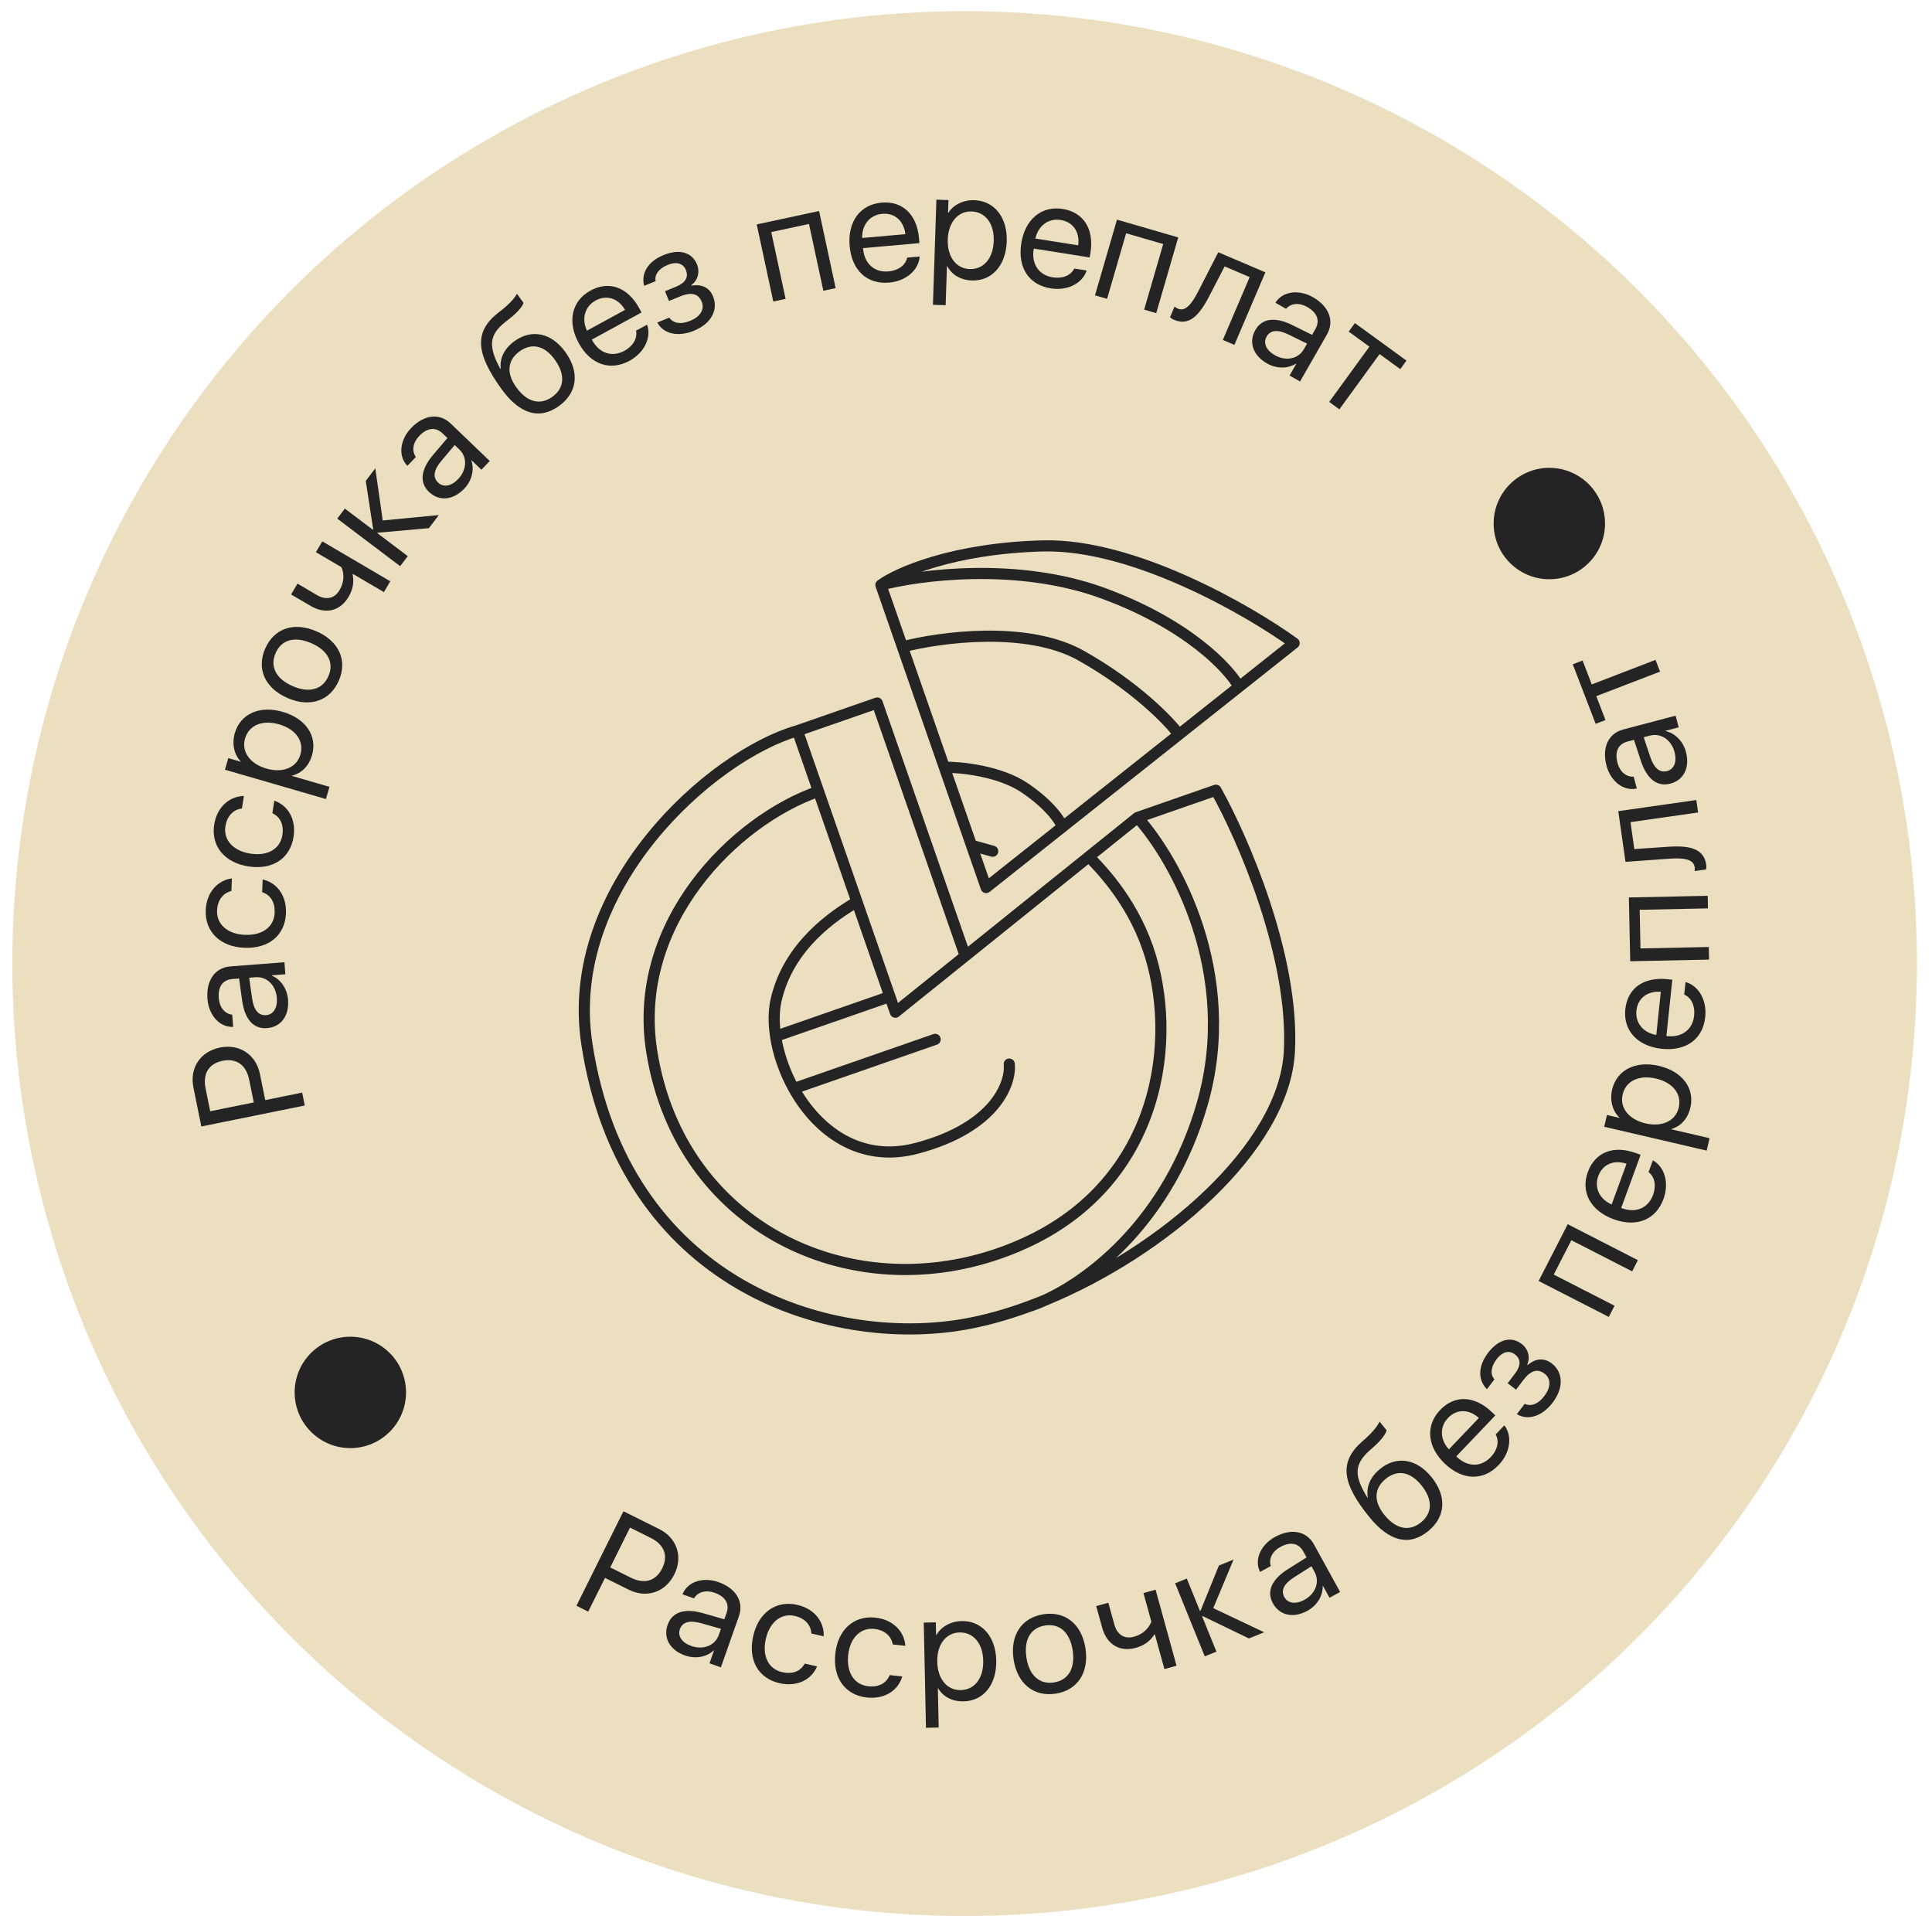 <?xml version="1.0" encoding="UTF-8"?> <svg xmlns="http://www.w3.org/2000/svg" width="119" height="118" viewBox="0 0 119 118" fill="none"><circle cx="59.415" cy="59.344" r="58.657" fill="#EBDFC0"></circle><path d="M70.066 50.347L74.894 48.667C76.535 51.594 79.738 58.913 79.417 64.776C79.091 70.713 71.626 77.095 64.362 80.076M70.066 50.347C72.359 52.885 76.366 59.969 74.045 68.006C71.996 75.103 67.24 78.761 64.362 80.076M70.066 50.347L67.067 52.758M49.117 45.006C43.78 46.539 34.678 54.694 36.147 64.288C38.416 79.111 51.026 83.011 59.378 81.562C60.644 81.343 61.977 80.972 63.329 80.477M49.117 45.006L54.032 43.296L59.455 58.878M49.117 45.006L50.414 48.733M59.455 58.878L55.149 62.339L54.813 61.374M59.455 58.878L67.067 52.758M64.362 80.076C64.017 80.217 63.673 80.351 63.329 80.477M64.362 80.076C63.981 80.249 63.634 80.382 63.329 80.477M54.258 36.027C55.279 35.284 58.705 33.761 64.246 33.621C69.787 33.48 76.865 37.553 79.711 39.607L76.318 42.299M54.258 36.027C56.63 35.396 62.681 34.612 67.912 36.523C73.143 38.434 75.696 41.17 76.318 42.299M54.258 36.027L55.585 39.841M76.318 42.299L72.617 45.236M55.585 39.841C57.87 39.24 63.27 38.507 66.598 40.381C69.926 42.254 71.998 44.398 72.617 45.236M55.585 39.841L58.164 47.251M72.617 45.236L65.446 50.928M58.164 47.251C59.177 47.24 61.59 47.483 63.137 48.535C64.684 49.587 65.321 50.569 65.446 50.928M58.164 47.251L59.837 52.06M65.446 50.928L60.742 54.66L59.837 52.06M59.837 52.06L61.145 52.424M50.414 48.733C45.235 50.535 38.895 56.861 40.142 64.743C41.934 76.07 53.315 80.982 63.059 76.589C71.565 72.755 72.598 63.846 70.698 58.386C69.63 55.316 67.689 53.414 67.067 52.758M50.414 48.733L52.782 55.536M52.782 55.536C51.395 56.358 48.573 58.215 47.803 61.592C47.655 62.243 47.648 63.012 47.772 63.824M52.782 55.536L54.813 61.374M62.164 65.533C62.283 66.723 61.314 69.424 56.488 70.714C52.971 71.655 50.325 69.617 48.892 67.043M48.892 67.043L57.6 64.012M48.892 67.043C48.313 66.004 47.932 64.877 47.772 63.824M47.772 63.824L54.813 61.374" stroke="#242424" stroke-width="0.686" stroke-linecap="round" stroke-linejoin="round"></path><path d="M12.401 69.376L11.913 66.97C11.67 65.773 12.338 64.76 13.544 64.516C14.753 64.27 15.77 64.951 16.012 66.148L16.337 67.751L18.611 67.29L18.772 68.084L12.401 69.376ZM12.946 68.438L15.631 67.894L15.346 66.49C15.162 65.58 14.557 65.16 13.709 65.332C12.866 65.503 12.476 66.12 12.662 67.034L12.946 68.438Z" fill="#242424"></path><path d="M17.052 61.461C16.991 60.67 16.434 60.131 15.738 60.184L15.347 60.215L15.526 61.475C15.627 62.199 15.921 62.556 16.389 62.52C16.838 62.485 17.099 62.072 17.052 61.461ZM17.743 61.575C17.819 62.559 17.304 63.254 16.446 63.32C15.615 63.384 15.076 62.784 14.913 61.613L14.727 60.263L14.323 60.294C13.721 60.34 13.419 60.761 13.475 61.475C13.518 62.037 13.838 62.432 14.303 62.491L14.361 63.242C13.542 63.282 12.856 62.535 12.778 61.52C12.689 60.375 13.243 59.591 14.195 59.517L17.519 59.261L17.576 60.002L16.736 60.067L16.738 60.085C17.298 60.317 17.691 60.897 17.743 61.575Z" fill="#242424"></path><path d="M14.284 54.097L14.253 54.876C13.775 54.987 13.397 55.396 13.37 56.08C13.335 56.926 14.014 57.531 15.085 57.574C16.188 57.619 16.883 57.062 16.917 56.215C16.943 55.572 16.673 55.123 16.148 54.944L16.18 54.165C17.073 54.364 17.658 55.172 17.614 56.248C17.56 57.581 16.579 58.433 15.053 58.371C13.563 58.31 12.618 57.384 12.672 56.056C12.719 54.899 13.464 54.203 14.284 54.097Z" fill="#242424"></path><path d="M15.023 49.023L14.901 49.793C14.413 49.848 13.991 50.21 13.884 50.887C13.752 51.723 14.355 52.403 15.415 52.57C16.505 52.743 17.259 52.269 17.392 51.433C17.492 50.797 17.276 50.32 16.776 50.081L16.897 49.311C17.762 49.612 18.249 50.483 18.081 51.546C17.872 52.864 16.798 53.597 15.29 53.358C13.817 53.125 12.986 52.095 13.194 50.782C13.375 49.638 14.195 49.034 15.023 49.023Z" fill="#242424"></path><path d="M14.463 45.15C14.808 43.96 15.995 43.428 17.419 43.842C18.842 44.255 19.56 45.336 19.218 46.513C19.025 47.175 18.581 47.623 17.985 47.769L17.98 47.786L20.294 48.459L20.076 49.211L13.855 47.403L14.062 46.69L14.819 46.91L14.824 46.892C14.419 46.479 14.275 45.794 14.463 45.15ZM18.502 46.474C18.741 45.652 18.229 44.912 17.195 44.611C16.165 44.312 15.332 44.661 15.093 45.483C14.859 46.288 15.392 47.038 16.404 47.333C17.421 47.628 18.268 47.279 18.502 46.474Z" fill="#242424"></path><path d="M20.868 41.922C20.323 43.173 19.086 43.588 17.707 42.987C16.323 42.384 15.788 41.198 16.334 39.946C16.879 38.695 18.112 38.279 19.495 38.882C20.875 39.483 21.414 40.671 20.868 41.922ZM20.228 41.643C20.59 40.813 20.197 40.057 19.177 39.613C18.152 39.166 17.335 39.395 16.974 40.225C16.612 41.055 17.005 41.811 18.025 42.256C19.045 42.7 19.868 42.469 20.228 41.643Z" fill="#242424"></path><path d="M24.039 35.799L23.646 36.467L21.739 35.347L21.721 35.379C21.79 35.733 21.797 36.202 21.475 36.749C20.934 37.67 20.02 37.839 19.127 37.314L17.93 36.612L18.323 35.943L19.519 36.646C20.071 36.97 20.598 36.882 20.91 36.35C21.305 35.678 21.116 35.118 21.032 34.932L19.458 34.009L19.851 33.34L24.039 35.799Z" fill="#242424"></path><path d="M23.575 32.053L27.028 31.721L26.417 32.53L23.265 32.807L23.243 32.836L25.116 34.251L24.648 34.869L20.774 31.941L21.241 31.323L22.963 32.624L22.985 32.595L22.529 29.619L23.116 28.843L23.575 32.053Z" fill="#242424"></path><path d="M28.214 29.509C28.763 28.937 28.794 28.162 28.29 27.679L28.007 27.408L27.187 28.381C26.714 28.939 26.644 29.396 26.982 29.72C27.307 30.032 27.79 29.952 28.214 29.509ZM28.59 30.101C27.907 30.813 27.045 30.892 26.424 30.296C25.822 29.719 25.911 28.918 26.676 28.016L27.559 26.977L27.266 26.697C26.83 26.279 26.315 26.334 25.82 26.852C25.43 27.258 25.348 27.76 25.614 28.146L25.093 28.689C24.517 28.106 24.617 27.097 25.322 26.362C26.117 25.533 27.07 25.423 27.76 26.084L30.166 28.392L29.652 28.928L29.044 28.345L29.031 28.358C29.231 28.931 29.061 29.61 28.59 30.101Z" fill="#242424"></path><path d="M34.43 25.004C33.224 25.873 32.008 25.511 30.881 23.947C29.295 21.747 29.197 20.424 30.693 19.257L30.967 19.043C31.326 18.756 31.698 18.377 31.841 18.091L32.244 18.65C32.2 18.859 31.851 19.261 31.415 19.603L31.138 19.819C30.069 20.656 30.103 21.381 30.813 22.713L30.843 22.692C30.767 22.041 31.087 21.444 31.694 21.007C32.757 20.24 33.973 20.502 34.822 21.679C35.715 22.918 35.567 24.185 34.43 25.004ZM34.022 24.438C34.775 23.895 34.83 23.061 34.171 22.148C33.544 21.278 32.757 21.096 32.004 21.638C31.252 22.181 31.176 22.985 31.803 23.855C32.461 24.768 33.269 24.98 34.022 24.438Z" fill="#242424"></path><path d="M36.692 18.505C36.024 18.87 35.807 19.62 36.153 20.365L38.498 19.085C38.087 18.37 37.365 18.138 36.692 18.505ZM39.177 20.366L39.857 19.995C40.138 20.791 39.686 21.721 38.776 22.218C37.578 22.872 36.368 22.45 35.646 21.129C34.925 19.809 35.212 18.528 36.374 17.894C37.513 17.272 38.663 17.686 39.367 18.975L39.513 19.244L36.453 20.915L36.475 20.954C36.917 21.765 37.703 22.019 38.462 21.604C38.996 21.313 39.273 20.833 39.177 20.366Z" fill="#242424"></path><path d="M42.75 20.367C41.775 20.766 40.87 20.578 40.485 19.864L41.222 19.561C41.471 19.917 41.94 19.993 42.502 19.762C43.165 19.491 43.404 19.028 43.221 18.582C43.011 18.069 42.574 17.976 41.886 18.257L41.206 18.536L40.96 17.936L41.64 17.657C42.219 17.42 42.429 17.076 42.244 16.625C42.089 16.246 41.703 16.078 41.115 16.319C40.578 16.539 40.294 16.928 40.384 17.315L39.676 17.605C39.469 16.828 39.924 16.096 40.866 15.71C41.879 15.295 42.637 15.564 42.931 16.281C43.118 16.739 42.99 17.269 42.578 17.56L42.592 17.593C43.241 17.478 43.705 17.731 43.919 18.252C44.26 19.086 43.796 19.938 42.75 20.367Z" fill="#242424"></path><path d="M50.713 17.906L49.829 13.792L47.504 14.292L48.388 18.406L47.63 18.569L46.61 13.821L50.451 12.995L51.471 17.744L50.713 17.906Z" fill="#242424"></path><path d="M54.342 13.168C53.583 13.235 53.085 13.836 53.104 14.657L55.765 14.421C55.674 13.601 55.105 13.1 54.342 13.168ZM55.875 15.867L56.647 15.799C56.586 16.641 55.8 17.312 54.768 17.404C53.408 17.525 52.467 16.654 52.334 15.155C52.201 13.656 52.975 12.597 54.294 12.48C55.587 12.365 56.475 13.204 56.605 14.667L56.632 14.972L53.159 15.281L53.163 15.326C53.245 16.246 53.863 16.792 54.725 16.716C55.331 16.662 55.776 16.333 55.875 15.867Z" fill="#242424"></path><path d="M60.011 12.329C61.249 12.37 62.059 13.389 62.009 14.87C61.96 16.352 61.09 17.314 59.865 17.274C59.176 17.251 58.633 16.931 58.344 16.39L58.326 16.389L58.246 18.798L57.463 18.772L57.677 12.297L58.42 12.322L58.394 13.11L58.412 13.11C58.712 12.615 59.34 12.307 60.011 12.329ZM59.726 16.57C60.582 16.599 61.172 15.92 61.208 14.844C61.243 13.772 60.699 13.051 59.844 13.023C59.007 12.995 58.411 13.696 58.376 14.75C58.341 15.808 58.889 16.543 59.726 16.57Z" fill="#242424"></path><path d="M65.336 13.548C64.584 13.429 63.954 13.89 63.773 14.691L66.411 15.109C66.522 14.292 66.092 13.668 65.336 13.548ZM66.167 16.539L66.932 16.66C66.668 17.462 65.743 17.922 64.719 17.76C63.371 17.547 62.67 16.474 62.905 14.987C63.14 13.501 64.149 12.662 65.457 12.869C66.739 13.072 67.396 14.102 67.167 15.553L67.119 15.855L63.675 15.31L63.668 15.354C63.523 16.267 63.99 16.947 64.845 17.082C65.445 17.177 65.958 16.967 66.167 16.539Z" fill="#242424"></path><path d="M70.473 19.07L71.647 15.03L69.363 14.366L68.189 18.406L67.445 18.19L68.8 13.527L72.572 14.623L71.217 19.286L70.473 19.07Z" fill="#242424"></path><path d="M74.474 18.258C73.859 19.445 73.236 20.09 72.308 19.694C72.179 19.639 72.107 19.578 72.066 19.537L72.346 18.882C72.378 18.91 72.452 18.966 72.555 19.011C72.999 19.2 73.389 18.755 73.801 17.951L75.039 15.535L77.939 16.773L76.032 21.24L75.319 20.936L76.972 17.066L75.43 16.408L74.474 18.258Z" fill="#242424"></path><path d="M78.517 21.873C79.206 22.267 79.965 22.11 80.312 21.504L80.507 21.164L79.364 20.603C78.708 20.279 78.248 20.322 78.015 20.729C77.791 21.119 77.986 21.568 78.517 21.873ZM78.035 22.38C77.179 21.89 76.894 21.073 77.321 20.326C77.735 19.603 78.534 19.495 79.595 20.018L80.816 20.624L81.017 20.272C81.317 19.748 81.139 19.262 80.517 18.906C80.028 18.626 79.521 18.668 79.211 19.02L78.558 18.646C78.985 17.946 79.988 17.799 80.872 18.305C81.869 18.875 82.206 19.774 81.731 20.603L80.075 23.496L79.43 23.127L79.848 22.396L79.832 22.387C79.325 22.719 78.625 22.718 78.035 22.38Z" fill="#242424"></path><path d="M86.63 22.209L86.249 22.734L84.974 21.806L82.498 25.208L81.871 24.753L84.347 21.35L83.072 20.422L83.454 19.898L86.63 22.209Z" fill="#242424"></path><path d="M38.401 93.074L40.599 94.168C41.692 94.712 42.081 95.862 41.533 96.963C40.983 98.068 39.821 98.45 38.728 97.906L37.264 97.178L36.23 99.255L35.505 98.893L38.401 93.074ZM38.806 94.08L37.586 96.532L38.868 97.171C39.699 97.584 40.402 97.365 40.787 96.591C41.17 95.821 40.923 95.134 40.089 94.719L38.806 94.08Z" fill="#242424"></path><path d="M42.578 101.37C43.326 101.633 44.045 101.342 44.277 100.684L44.408 100.314L43.182 99.968C42.479 99.768 42.034 99.893 41.878 100.335C41.728 100.759 42.001 101.166 42.578 101.37ZM42.195 101.956C41.265 101.628 40.837 100.875 41.123 100.064C41.401 99.278 42.167 99.027 43.304 99.352L44.614 99.728L44.749 99.345C44.95 98.776 44.687 98.33 44.011 98.091C43.48 97.904 42.989 98.037 42.747 98.439L42.038 98.189C42.331 97.423 43.292 97.097 44.252 97.436C45.335 97.818 45.828 98.641 45.511 99.542L44.402 102.686L43.701 102.439L43.981 101.644L43.965 101.638C43.526 102.057 42.837 102.182 42.195 101.956Z" fill="#242424"></path><path d="M50.735 100.774L49.974 100.603C49.951 100.113 49.617 99.669 48.949 99.519C48.122 99.333 47.405 99.892 47.17 100.938C46.928 102.015 47.352 102.798 48.179 102.984C48.807 103.125 49.297 102.94 49.567 102.456L50.328 102.627C49.972 103.47 49.072 103.901 48.021 103.664C46.72 103.372 46.057 102.253 46.392 100.763C46.719 99.308 47.801 98.545 49.097 98.836C50.227 99.09 50.777 99.948 50.735 100.774Z" fill="#242424"></path><path d="M55.764 101.359L54.989 101.278C54.908 100.794 54.525 100.391 53.844 100.319C53.002 100.231 52.355 100.869 52.242 101.936C52.127 103.033 52.639 103.762 53.481 103.851C54.122 103.918 54.587 103.677 54.799 103.165L55.574 103.247C55.319 104.126 54.475 104.657 53.404 104.545C52.078 104.405 51.29 103.371 51.449 101.852C51.605 100.369 52.591 99.486 53.912 99.624C55.064 99.746 55.71 100.534 55.764 101.359Z" fill="#242424"></path><path d="M59.23 99.837C60.469 99.811 61.332 100.784 61.363 102.266C61.394 103.748 60.577 104.757 59.352 104.782C58.663 104.797 58.103 104.507 57.785 103.982L57.767 103.982L57.818 106.392L57.034 106.408L56.898 99.931L57.641 99.916L57.658 100.704L57.676 100.704C57.949 100.193 58.559 99.851 59.23 99.837ZM59.175 104.088C60.031 104.07 60.584 103.36 60.561 102.283C60.539 101.211 59.956 100.52 59.101 100.538C58.263 100.556 57.706 101.289 57.728 102.343C57.751 103.401 58.338 104.105 59.175 104.088Z" fill="#242424"></path><path d="M65.013 104.308C63.663 104.511 62.655 103.683 62.431 102.195C62.207 100.702 62.928 99.619 64.278 99.416C65.628 99.214 66.635 100.037 66.86 101.53C67.083 103.018 66.363 104.105 65.013 104.308ZM64.909 103.618C65.805 103.483 66.236 102.749 66.071 101.648C65.905 100.543 65.277 99.972 64.382 100.107C63.486 100.241 63.054 100.976 63.22 102.076C63.385 103.177 64.018 103.751 64.909 103.618Z" fill="#242424"></path><path d="M72.468 102.587L71.721 102.793L71.133 100.661L71.098 100.67C70.901 100.972 70.579 101.313 69.967 101.482C68.938 101.766 68.165 101.25 67.889 100.251L67.52 98.914L68.267 98.708L68.636 100.045C68.806 100.662 69.245 100.966 69.84 100.802C70.591 100.595 70.846 100.062 70.915 99.87L70.43 98.111L71.177 97.905L72.468 102.587Z" fill="#242424"></path><path d="M74.729 99.041L77.864 100.526L76.925 100.907L74.076 99.53L74.043 99.543L74.925 101.718L74.207 102.01L72.381 97.509L73.099 97.218L73.911 99.218L73.944 99.204L75.078 96.415L75.98 96.049L74.729 99.041Z" fill="#242424"></path><path d="M80.346 98.527C81.041 98.145 81.303 97.415 80.966 96.803L80.778 96.46L79.703 97.143C79.086 97.534 78.882 97.949 79.108 98.36C79.325 98.754 79.809 98.822 80.346 98.527ZM80.528 99.204C79.663 99.679 78.817 99.496 78.403 98.742C78.001 98.011 78.325 97.273 79.325 96.641L80.478 95.915L80.283 95.56C79.992 95.031 79.484 94.929 78.856 95.275C78.363 95.546 78.135 96 78.273 96.448L77.614 96.811C77.239 96.082 77.636 95.149 78.528 94.658C79.535 94.105 80.477 94.286 80.937 95.123L82.543 98.044L81.892 98.402L81.486 97.664L81.47 97.673C81.49 98.279 81.124 98.876 80.528 99.204Z" fill="#242424"></path><path d="M87.969 94.297C86.817 95.237 85.582 94.948 84.363 93.454C82.648 91.353 82.471 90.039 83.894 88.784L84.154 88.554C84.496 88.246 84.844 87.846 84.97 87.551L85.406 88.085C85.375 88.296 85.05 88.718 84.635 89.086L84.372 89.319C83.355 90.218 83.433 90.94 84.221 92.227L84.249 92.204C84.135 91.558 84.418 90.944 84.998 90.471C86.013 89.642 87.243 89.83 88.16 90.954C89.126 92.137 89.055 93.411 87.969 94.297ZM87.528 93.756C88.247 93.169 88.251 92.334 87.539 91.461C86.861 90.63 86.065 90.495 85.346 91.082C84.627 91.669 84.599 92.476 85.277 93.307C85.989 94.18 86.809 94.343 87.528 93.756Z" fill="#242424"></path><path d="M89.192 87.325C88.666 87.876 88.688 88.656 89.244 89.261L91.088 87.328C90.479 86.772 89.721 86.77 89.192 87.325ZM92.125 88.342L92.66 87.781C93.17 88.454 93.022 89.477 92.307 90.227C91.365 91.215 90.083 91.181 88.994 90.143C87.906 89.105 87.788 87.798 88.702 86.839C89.598 85.9 90.819 85.945 91.882 86.958L92.104 87.169L89.698 89.693L89.73 89.724C90.398 90.361 91.224 90.364 91.821 89.738C92.24 89.298 92.358 88.757 92.125 88.342Z" fill="#242424"></path><path d="M95.637 86.379C94.998 87.218 94.122 87.514 93.429 87.093L93.912 86.459C94.306 86.64 94.749 86.468 95.117 85.984C95.551 85.414 95.523 84.894 95.139 84.602C94.698 84.266 94.274 84.407 93.823 84.998L93.379 85.583L92.862 85.19L93.307 84.605C93.687 84.107 93.693 83.704 93.306 83.41C92.98 83.161 92.562 83.212 92.177 83.717C91.825 84.179 91.778 84.658 92.051 84.946L91.588 85.555C91.016 84.99 91.037 84.129 91.654 83.319C92.317 82.448 93.107 82.296 93.723 82.765C94.118 83.065 94.275 83.587 94.067 84.046L94.096 84.068C94.597 83.64 95.125 83.623 95.573 83.964C96.29 84.51 96.322 85.48 95.637 86.379Z" fill="#242424"></path><path d="M100.531 78.299L96.786 76.381L95.702 78.498L99.447 80.416L99.093 81.106L94.771 78.892L96.562 75.395L100.884 77.61L100.531 78.299Z" fill="#242424"></path><path d="M98.446 72.427C98.184 73.142 98.516 73.849 99.268 74.181L100.185 71.672C99.404 71.406 98.709 71.708 98.446 72.427ZM101.541 72.187L101.807 71.459C102.543 71.872 102.817 72.869 102.461 73.842C101.993 75.124 100.804 75.606 99.391 75.089C97.978 74.573 97.348 73.422 97.803 72.178C98.248 70.959 99.386 70.511 100.765 71.016L101.053 71.121L99.856 74.396L99.898 74.411C100.766 74.728 101.523 74.401 101.82 73.588C102.029 73.017 101.92 72.474 101.541 72.187Z" fill="#242424"></path><path d="M99.296 67.11C99.577 65.903 100.733 65.308 102.177 65.644C103.62 65.98 104.396 67.02 104.118 68.214C103.962 68.885 103.542 69.356 102.955 69.534L102.951 69.552L105.298 70.098L105.121 70.862L98.811 69.393L98.979 68.669L99.747 68.848L99.751 68.83C99.324 68.44 99.144 67.764 99.296 67.11ZM103.401 68.214C103.595 67.38 103.044 66.669 101.995 66.425C100.951 66.182 100.138 66.575 99.944 67.409C99.754 68.225 100.326 68.946 101.353 69.185C102.384 69.425 103.211 69.03 103.401 68.214Z" fill="#242424"></path><path d="M100.794 62.239C100.714 62.996 101.208 63.601 102.018 63.74L102.297 61.084C101.475 61.015 100.874 61.477 100.794 62.239ZM103.738 61.253L103.819 60.483C104.634 60.704 105.142 61.605 105.033 62.635C104.89 63.993 103.855 64.749 102.359 64.592C100.862 64.434 99.971 63.471 100.11 62.154C100.246 60.863 101.24 60.152 102.701 60.306L103.005 60.338L102.64 63.806L102.685 63.811C103.604 63.907 104.259 63.405 104.35 62.545C104.413 61.94 104.176 61.44 103.738 61.253Z" fill="#242424"></path><path d="M105.201 55.945L100.994 56.033L101.044 58.411L105.251 58.323L105.267 59.098L100.412 59.2L100.329 55.272L105.185 55.17L105.201 55.945Z" fill="#242424"></path><path d="M102.742 52.15C104.076 52.06 104.951 52.258 105.094 53.257C105.113 53.395 105.099 53.488 105.085 53.545L104.38 53.646C104.388 53.603 104.397 53.511 104.381 53.4C104.313 52.922 103.73 52.819 102.829 52.884L100.122 53.079L99.676 49.957L104.484 49.271L104.593 50.038L100.428 50.633L100.665 52.292L102.742 52.15Z" fill="#242424"></path><path d="M103.145 46.324C102.942 45.558 102.298 45.127 101.622 45.305L101.243 45.405L101.646 46.613C101.876 47.307 102.23 47.605 102.683 47.486C103.118 47.37 103.301 46.917 103.145 46.324ZM103.845 46.312C104.097 47.266 103.715 48.042 102.883 48.262C102.077 48.475 101.439 47.982 101.068 46.859L100.642 45.564L100.25 45.668C99.667 45.822 99.445 46.29 99.628 46.983C99.772 47.527 100.158 47.859 100.626 47.833L100.818 48.56C100.02 48.748 99.211 48.137 98.951 47.152C98.658 46.042 99.061 45.171 99.985 44.927L103.208 44.076L103.398 44.794L102.583 45.01L102.588 45.027C103.181 45.155 103.671 45.654 103.845 46.312Z" fill="#242424"></path><path d="M96.873 40.912L97.478 40.679L98.044 42.151L101.971 40.64L102.25 41.363L98.322 42.874L98.888 44.346L98.283 44.578L96.873 40.912Z" fill="#242424"></path><circle cx="21.579" cy="85.754" r="3.43" fill="#242424"></circle><circle cx="95.43" cy="32.243" r="3.43" fill="#242424"></circle></svg> 